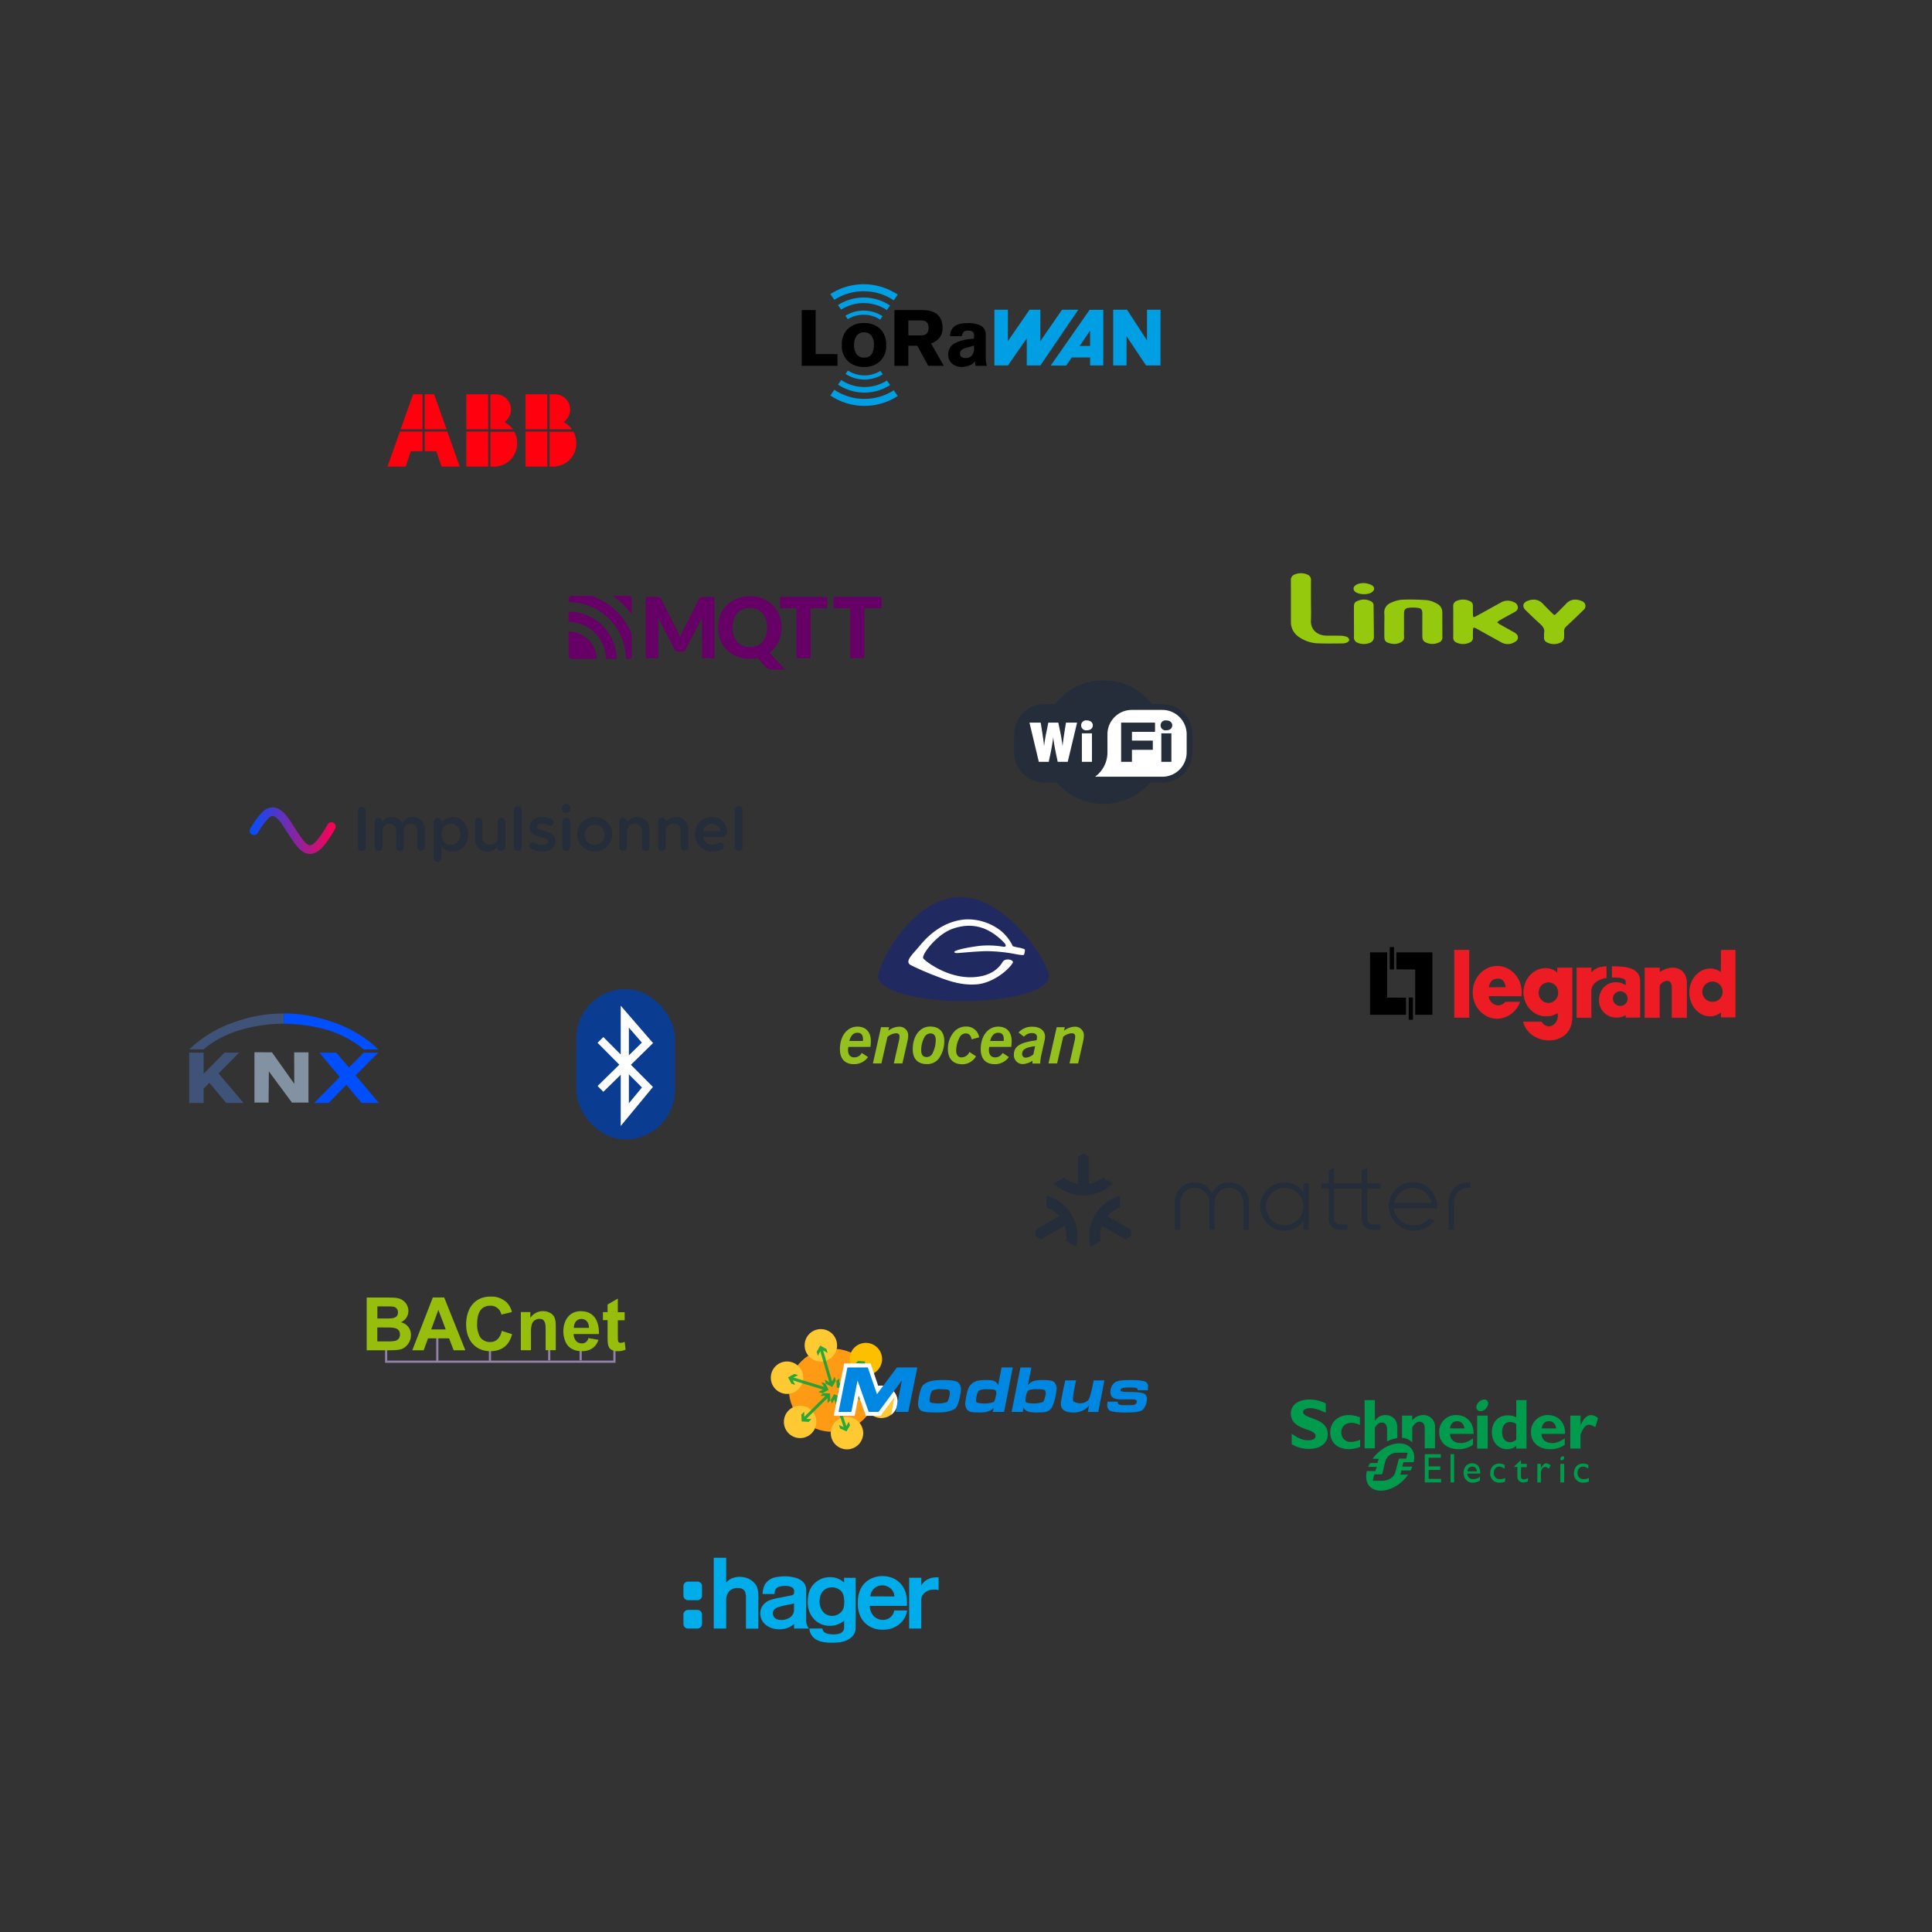 <svg xmlns="http://www.w3.org/2000/svg" width="882.0" height="882.0" viewBox="0.0 0.0 882.0 882.0">
  <rect x="0.0" y="0.0" width="882.0" height="882.0" fill="#333333" stroke="none"/>
  <defs>
    <clipPath id="clip-path">
      <path id="Tracé_14" data-name="Tracé 14" d="M77.282,12.016h-.054V9.46H72.9V26.89h4.623V18.977a12.039,12.039,0,0,1,.517-4.351,3.6,3.6,0,0,1,3.345-2.066c2.828,0,2.828,2.529,2.828,5.384v8.919h4.623V16.013c-.027-1.713.027-4.3-1.822-5.71a6.63,6.63,0,0,0-4-1.278,6.932,6.932,0,0,0-5.737,2.991m23.3.571c.707,0,3.345.272,3.426,4.079H97.105c-.027-2.284,1.278-4.079,3.481-4.079M92.292,18.3a11.859,11.859,0,0,0,1.032,4.838c1.85,3.972,5.9,4.189,7.4,4.189,5.792,0,7.233-4.106,7.614-5.194l-4.623-.789a2.9,2.9,0,0,1-2.937,2.42c-2.638,0-3.725-2.2-3.807-4.269h11.584c.109-5.139-1.713-10.442-8.294-10.442-5.466,0-7.967,4.514-7.967,9.245m20.2-12.29V9.487h-2.121v3.671H112.5v7.614c0,2.665.082,3.7.653,4.786.68,1.305,2.5,1.795,3.916,1.795a9.98,9.98,0,0,0,3.644-.707l-.408-3.562-.136.027a4.275,4.275,0,0,1-1.713.408c-1.278,0-1.278-.816-1.278-3.29V13.185H120.3V9.514h-3.127v-6.2ZM7.372,16.476h3.943c3.4,0,6.39,0,6.39,3.29a2.825,2.825,0,0,1-1.985,2.8,16.848,16.848,0,0,1-3.834.272H7.372Zm0-9.6H10.2c3.508,0,4.079,0,4.786.19a2.521,2.521,0,0,1,1.822,2.556c0,2.556-2.5,2.774-4.133,2.774H7.4V6.876ZM2.532,2.8V26.917h8.212c5.112,0,6.662-.109,8.076-.707a6.958,6.958,0,0,0,3.916-6.281,5.814,5.814,0,0,0-4.568-5.819,5.655,5.655,0,0,0,3.4-5.221,5.893,5.893,0,0,0-2.583-4.813c-1.55-1.115-3.481-1.251-6.8-1.251H2.532ZM35.244,8.427l3.345,8.946H31.981ZM32.715,2.8,23.334,26.917h5.194l1.985-5.466h9.626l2.094,5.466h5.33L37.909,2.8Zm15.2,12.264c0,7.505,4.459,12.264,10.986,12.264,7.886,0,9.49-5.9,10.007-7.777l-4.7-1.5c-.6,2.638-2.094,5.085-5.33,5.085a5.375,5.375,0,0,1-4.65-2.366,11.5,11.5,0,0,1-1.278-6.064c0-1.55,0-8.158,5.982-8.158A4.945,4.945,0,0,1,64.012,10.6L68.826,9.46a9.375,9.375,0,0,0-2.284-4.323,10.3,10.3,0,0,0-7.369-2.774c-7.858.027-11.257,5.982-11.257,12.7" fill="none" />
    </clipPath>
    <linearGradient id="linear-gradient" x1="-12.256" y1="6.499" x2="-12.234" y2="6.499" gradientUnits="objectBoundingBox">
      <stop offset="0" stop-color="#0071b9" />
      <stop offset="0.28" stop-color="#008cc7" />
      <stop offset="0.532" stop-color="#00a0d1" />
      <stop offset="0.581" stop-color="#06a1c9" />
      <stop offset="0.655" stop-color="#17a5b3" />
      <stop offset="0.747" stop-color="#32aa90" />
      <stop offset="0.852" stop-color="#58b25e" />
      <stop offset="0.967" stop-color="#88bb20" />
      <stop offset="1" stop-color="#97be0d" />
    </linearGradient>
    <clipPath id="clip-path-2">
      <path id="path142" d="M5601.041-1150.2h93.7v-40.86h-93.7v40.86Z" transform="translate(-5601.04 1191.063)" fill="#3e5377" />
    </clipPath>
    <clipPath id="clip-path-3">
      <rect id="Rectangle_217" data-name="Rectangle 217" width="134.468" height="32.356" fill="none" />
    </clipPath>
    <clipPath id="clip-path-4">
      <rect id="Rectangle_218" data-name="Rectangle 218" width="116.498" height="38.777" fill="none" />
    </clipPath>
    <clipPath id="clip-path-5">
      <rect id="Rectangle_223" data-name="Rectangle 223" width="86.2" height="33" fill="none" />
    </clipPath>
    <linearGradient id="linear-gradient-2" y1="0.5" x2="1" y2="0.5" gradientUnits="objectBoundingBox">
      <stop offset="0" stop-color="#004fff" />
      <stop offset="1" stop-color="#ff0050" />
    </linearGradient>
  </defs>
  <g id="logos_compatible_brands_protocols" transform="translate(-78 -1811)">
    <rect id="Rectangle_7587" data-name="Rectangle 7587" width="882" height="882" transform="translate(78 1811)" fill="#fff" opacity="0" />
    <g id="Layer_1" data-name="Layer 1" transform="translate(341.081 2262.53)">
      <rect id="Rectangle_34" data-name="Rectangle 34" width="45.014" height="68.647" rx="22.507" fill="#0a3d91" />
      <path id="Tracé_12" data-name="Tracé 12" d="M21.359,63.34V39.953l-7.944,7.788-2.61-2.662,9.917-9.722-9.935-10,2.645-2.627,7.927,7.979V8.418L36.117,25.486,26.012,35.392,36.075,45.521Zm3.728-23.59V52.972l5.963-7.22Zm0-21.322V31.079l5.92-5.8Z" transform="translate(-1.068 -0.833)" fill="#fff" />
    </g>
    <g id="Layer_1-2" data-name="Layer 1" transform="translate(242.88 2400.529)">
      <path id="Tracé_13" data-name="Tracé 13" d="M100.205,31.485V25.367M85.848,31.485V24.8M58.792,32.111V24.932m-24.038-5.71V31.757M11.4,24.443v7.668H115.623V25.476" fill="none" stroke="#9281a8" stroke-width="1" />
      <g id="Groupe_12" data-name="Groupe 12" clip-path="url(#clip-path)">
        <rect id="Rectangle_35" data-name="Rectangle 35" width="118.149" height="24.908" transform="translate(2.532 2.39)" fill="url(#linear-gradient)" />
      </g>
    </g>
    <g id="Layer_1-3" data-name="Layer 1" transform="translate(451.381 2218.786)">
      <path id="Tracé_15" data-name="Tracé 15" d="M20.556,60.613a7.328,7.328,0,0,0,.038-.83c0-1.963-.868-2.906-2.6-2.906s-3.02,1.283-3.623,3.737Zm2.34,7.36A7.727,7.727,0,0,1,16.4,71.219c-4.038,0-6.341-2.453-6.341-6.794,0-6.265,3.435-10.341,8-10.341,3.812,0,6.114,2.378,6.114,6.567,0,.717-.075,1.585-.151,2.68H13.951a5.554,5.554,0,0,0-.189,1.283c0,2.34,1.019,3.51,2.944,3.51a3.844,3.844,0,0,0,3.321-2.038Z" transform="translate(0 6.811)" fill="#95c11f" />
      <path id="Tracé_16" data-name="Tracé 16" d="M27.089,54.345h3.7l-.377,1.623A8.351,8.351,0,0,1,35.2,54.119a3.983,3.983,0,0,1,4.3,4.227,14.31,14.31,0,0,1-.34,2.378l-2.3,10.153H32.939l2.3-10.191a9.467,9.467,0,0,0,.3-2.076c0-1.019-.528-1.51-1.661-1.51a6.719,6.719,0,0,0-3.85,1.661L27.277,70.876H23.39Z" transform="translate(1.733 6.814)" fill="#95c11f" />
      <path id="Tracé_17" data-name="Tracé 17" d="M44.886,58.768a12.357,12.357,0,0,0-1.547,5.963c0,2.227.755,3.246,2.491,3.246a2.945,2.945,0,0,0,2.755-1.849,13.968,13.968,0,0,0,1.4-5.926c0-2-.868-3.019-2.491-3.019a3.169,3.169,0,0,0-2.6,1.585m2.567-4.718c4.076,0,6.416,2.378,6.416,6.6a13.677,13.677,0,0,1-2.415,7.888A6.6,6.6,0,0,1,45.9,71.185c-4.076,0-6.416-2.378-6.416-6.681-.038-6.19,3.284-10.455,7.964-10.455" transform="translate(3.827 6.807)" fill="#95c11f" />
      <path id="Tracé_18" data-name="Tracé 18" d="M66.516,67.639a7.185,7.185,0,0,1-6.265,3.623c-4.227,0-6.567-2.529-6.567-6.982A11.717,11.717,0,0,1,56.7,56.24a7.129,7.129,0,0,1,5.171-2.189,5.8,5.8,0,0,1,6.077,4.907l-3.435.944c-.34-1.812-1.17-2.718-2.717-2.718A3.19,3.19,0,0,0,59,59.071a13.243,13.243,0,0,0-1.547,5.888c0,2,.943,3.17,2.378,3.17A3.928,3.928,0,0,0,63.5,65.638Z" transform="translate(5.673 6.805)" fill="#95c11f" />
      <path id="Tracé_19" data-name="Tracé 19" d="M77.435,60.613a7.332,7.332,0,0,0,.038-.83c0-1.963-.868-2.906-2.6-2.906s-3.019,1.283-3.623,3.737Zm2.34,7.36a7.727,7.727,0,0,1-6.492,3.246c-4.038,0-6.341-2.453-6.341-6.794,0-6.265,3.435-10.341,8-10.341,3.812,0,6.114,2.378,6.114,6.567,0,.717-.075,1.585-.151,2.68H70.868a5.554,5.554,0,0,0-.189,1.283c0,2.34,1.019,3.51,2.944,3.51a3.844,3.844,0,0,0,3.321-2.038Z" transform="translate(7.397 6.811)" fill="#95c11f" />
      <path id="Tracé_20" data-name="Tracé 20" d="M90.036,62.987c-4.038.528-5.926,1.434-5.926,3.472a1.593,1.593,0,0,0,1.774,1.774,5.9,5.9,0,0,0,3.359-1.51Zm-1.17,6.643a8.89,8.89,0,0,1-4.491,1.547,4.052,4.052,0,0,1-4.038-4.265c0-4.076,3.246-5.662,10.342-6.6a7.574,7.574,0,0,0,.226-1.4c0-1.208-.793-1.887-2.3-1.887a4.7,4.7,0,0,0-3.661,1.661l-2.49-1.925a8.185,8.185,0,0,1,6.265-2.642c3.623,0,5.85,1.774,5.85,4.567a10.124,10.124,0,0,1-.3,2.076L92.9,66.837a20.162,20.162,0,0,0-.528,3.85v.226H88.828V69.63Z" transform="translate(9.139 6.815)" fill="#95c11f" />
      <path id="Tracé_21" data-name="Tracé 21" d="M98.066,54.345h3.7l-.377,1.623a8.35,8.35,0,0,1,4.793-1.849,3.983,3.983,0,0,1,4.3,4.227,14.311,14.311,0,0,1-.34,2.378l-2.3,10.153h-3.925l2.3-10.191a9.467,9.467,0,0,0,.3-2.076c0-1.019-.528-1.51-1.661-1.51a6.719,6.719,0,0,0-3.85,1.661L98.255,70.876H94.33Z" transform="translate(10.959 6.814)" fill="#95c11f" />
      <path id="Tracé_23" data-name="Tracé 23" d="M103.471,38.06c0,6.19-17.475,11.21-38.988,11.21s-38.988-5.02-38.988-11.21S41.422,1.714,62.973,1.714c21.513,0,40.5,30.157,40.5,36.346" transform="translate(2.007 0)" fill="#202a60" />
      <path id="Tracé_24" data-name="Tracé 24" d="M90.936,24.695c0-.415-1.472-.755-2.189-.943A24.233,24.233,0,0,1,85.388,23a20.222,20.222,0,0,0-5.737-7.247,24.473,24.473,0,0,0-15.89-4.982c-7.926.6-14.984,4.906-20.645,11.776-3.435,4.189-7.284,7.322-4.378,9.058a129.1,129.1,0,0,0,11.851,5.133c3.737,1.4,10.757,4.378,18.532,3.661,6.416-.6,13.323-5.435,16.192-9.662.944-1.547-3.321-2.566-4.529-.6-1.7,2.868-5.435,6.68-13.776,7.02C55.8,37.6,46.1,30.357,44.55,28.62c-1.17-1.321,6.039-11.172,13.7-13.7,7.926-2.642,15.588-1.359,23.174,6.454.642.679,1.4,1.963-.226,1.887a41.639,41.639,0,0,0-10.606-.453c-6.831.793-14.531,2.566-11.059,3.321.528.113,8.492-.793,13.965-.868a74.2,74.2,0,0,1,12.229,1.17c.83.151,4.567.944,4.756.453a6.347,6.347,0,0,0,.453-2.189" transform="translate(3.596 1.175)" fill="#fff" />
    </g>
    <g id="Layer_1-4" data-name="Layer 1" transform="translate(534.433 2321.271)">
      <path id="Tracé_25" data-name="Tracé 25" d="M29.282,27.285a14.011,14.011,0,0,0,6.335,2.907V17.8l2.524-1.456L40.663,17.8V30.192A14.03,14.03,0,0,0,47,27.285l4.582,2.65a19.126,19.126,0,0,1-26.9,0Zm5.569,31.647a19.126,19.126,0,0,0-13.462-23.3v5.3a14.024,14.024,0,0,1,5.687,4.032l-10.733,6.2V54.08l2.524,1.448,10.731-6.2a14.011,14.011,0,0,1,.649,6.94Zm20.03-23.3a19.128,19.128,0,0,0-13.451,23.3l4.592-2.653a14.03,14.03,0,0,1,.649-6.94l10.723,6.188,2.523-1.456V51.165l-10.733-6.2a14.037,14.037,0,0,1,5.687-4.032Zm83.707-5.7h2.488v21.23h-2.488V47.02a10.064,10.064,0,0,1-8.553,4.576,11.041,11.041,0,1,1,0-22.081,10.064,10.064,0,0,1,8.553,4.577Zm0,10.615a8.536,8.536,0,1,0,0,.02Zm29.176-17.863-2.486,1.427v5.821H152.631V22.687l-2.486,1.427v5.821h-3.337v2.4h3.337V46.312a4.8,4.8,0,0,0,4.754,4.852h3.769V48.678h-3.7a2.368,2.368,0,0,1-2.336-2.4V32.331h12.647V46.312a4.8,4.8,0,0,0,4.738,4.852H173.8V48.678H170.07a2.368,2.368,0,0,1-2.3-2.4V32.331H173.8v-2.4h-6.037ZM111.233,38.579V51.165h2.486V38.579a8.9,8.9,0,0,0-9.078-9.077,8.481,8.481,0,0,0-7.84,5.066A8.552,8.552,0,0,0,88.992,29.5a8.9,8.9,0,0,0-9.077,9.077V51.165H82.4V38.579a6.592,6.592,0,1,1,13.184,0V51.165h2.486V38.579a6.579,6.579,0,1,1,13.159,0ZM213.955,32h.939V29.511h-.939a8.9,8.9,0,0,0-9.077,9.078V51.175h2.488v-12.6A6.42,6.42,0,0,1,213.955,32ZM199.64,40.55c0,.243-.032.517-.032.759H179.93a8.86,8.86,0,0,0,9.186,7.793,8.746,8.746,0,0,0,7.067-3.305l2.183,1.243a11.6,11.6,0,0,1-20.805-6.5,11.041,11.041,0,1,1,22.081,0Zm-19.582-1.636H197.14a8.731,8.731,0,0,0-17.082,0Z" fill="#252d3a" />
    </g>
    <g id="Layer_1-5" data-name="Layer 1" transform="translate(429.268 2417.52)">
      <path id="Tracé_26" data-name="Tracé 26" d="M47.291,26.659c0-10.475-8.9-18.969-19.888-18.969S7.516,16.184,7.516,26.659s8.9,18.97,19.888,18.97C38.395,45.6,47.291,37.134,47.291,26.66" transform="translate(1.397 1.508)" fill="#ff9a15" />
      <path id="Tracé_27" data-name="Tracé 27" d="M28.266,7.648a7.4,7.4,0,1,1-7.4-7.4,7.4,7.4,0,0,1,7.4,7.4" transform="translate(2.6 0)" fill="#ffc933" />
      <path id="Tracé_28" data-name="Tracé 28" d="M45.354,12.874a7.4,7.4,0,1,1-7.4-7.4,7.4,7.4,0,0,1,7.4,7.4" transform="translate(6.06 1.058)" fill="#fcc000" />
      <path id="Tracé_29" data-name="Tracé 29" d="M51.225,29.1a7.4,7.4,0,1,1-7.4-7.4,7.4,7.4,0,0,1,7.4,7.4" transform="translate(7.249 4.345)" fill="#ffc933" />
      <path id="Tracé_30" data-name="Tracé 30" d="M38.194,40.988a7.4,7.4,0,1,1-7.4-7.4,7.4,7.4,0,0,1,7.4,7.4" transform="translate(4.61 6.751)" fill="#ffc933" />
      <path id="Tracé_31" data-name="Tracé 31" d="M20.391,36.716a7.4,7.4,0,1,1-7.4-7.4,7.4,7.4,0,0,1,7.4,7.4" transform="translate(1.005 5.886)" fill="#ffc933" />
      <path id="Tracé_32" data-name="Tracé 32" d="M15.427,19.939a7.4,7.4,0,1,1-7.4-7.4,7.4,7.4,0,0,1,7.4,7.4" transform="translate(0 2.489)" fill="#ffc933" />
      <g id="Groupe_13" data-name="Groupe 13" transform="translate(8.482 7.762)" opacity="0.85">
        <path id="Tracé_33" data-name="Tracé 33" d="M26.765,22.567l-.546-1.894-1.148,2.181-4.1-14.177,2.066,1.206-.517-1.809L19.648,6.5,18.04,9.366l.546,1.809,1.091-2.124,4.132,14.176-2.124-1.234.546,1.894,2.9,1.55Z" transform="translate(-4.954 -6.496)" fill="#03a239" />
        <path id="Tracé_34" data-name="Tracé 34" d="M28.8,24.866l1.263-1.177-2.3-.172L37.4,14.592v2.238l1.206-1.118-.058-3.129-3.1-.286-1.206,1.147,2.239.144-9.643,8.954.029-2.324-1.291,1.2.087,3.128Z" transform="translate(-3.427 -5.322)" fill="#03a239" />
        <path id="Tracé_35" data-name="Tracé 35" d="M15.547,37.677l1.291-1.291-2.353-.058,9.67-9.527.029,2.3,1.234-1.2-.085-3.185-3.185-.143-1.206,1.2,2.268.058-9.672,9.556-.029-2.353-1.291,1.263.144,3.185Z" transform="translate(-6.134 -2.837)" fill="#03a239" />
        <path id="Tracé_36" data-name="Tracé 36" d="M24.2,21.593l-1.836-.574,1.176,2.124L9.683,18.9,11.778,17.8l-1.751-.545L7.158,18.809l1.521,2.9,1.751.545L9.31,20.187l13.832,4.247L20.99,25.525l1.836.574,2.87-1.578Z" transform="translate(-7.158 -4.316)" fill="#03a239" />
        <path id="Tracé_37" data-name="Tracé 37" d="M32.168,39.179l-.574-1.693L30.5,39.552,26.285,26.867l2.066.948-.545-1.608-2.9-1.263-1.521,2.727.546,1.607L24.994,27.3l4.247,12.685-2.124-1,.574,1.693,2.9,1.263Z" transform="translate(-3.872 -2.76)" fill="#03a239" />
        <path id="Tracé_38" data-name="Tracé 38" d="M41.881,26.365l-1.722-.517,1.062,2.1L28.364,24.213l1.952-1.148-1.607-.458-2.7,1.635,1.406,2.813,1.607.487L27.991,25.5l12.857,3.7-2.009,1.176,1.722.517,2.67-1.693Z" transform="translate(-3.34 -3.234)" fill="#03a239" />
      </g>
      <path id="Tracé_39" data-name="Tracé 39" d="M74.877,20.723c-.8-.8-3.616-1.148-6.888-1.148-5.108,0-7.634.832-9.155,2.353s-2.267,7.261-2.267,7.892a4.3,4.3,0,0,0,.89,3.358c1.119,1.119,3.817,1.205,7.978,1.205s6.457-.717,8.007-1.78c1.55-1.033,2.468-6.515,2.64-8.208a4.342,4.342,0,0,0-1.205-3.673m-4.075,6.4c-.43,1.521-.6,2.152-1.119,2.525a12.714,12.714,0,0,1-3.731.631c-.574,0-3.386-.057-3.96-.631s.287-4.85,1.119-5.309a9.087,9.087,0,0,1,3.788-.574c1.894.029,3.329.086,3.731.488.4.459.6,1.349.172,2.87" transform="translate(11.319 3.914)" fill="#0087e2" />
      <path id="Tracé_40" data-name="Tracé 40" d="M91.021,14.8l-1.578,8.064c-.746-1.78-2.152-2.325-5.166-2.325-5.108,0-6,.832-7.519,2.353s-2.267,7.261-2.267,7.892a4.3,4.3,0,0,0,.89,3.358c1.119,1.119,2.009,1.205,6.055,1.205,3.9,0,5.309-1.32,6-2.21l-.373,1.951h5.108L96.13,14.8ZM87.29,30.643a12.747,12.747,0,0,1-3.759.631c-.6,0-3.386-.057-3.96-.631s.287-4.85,1.119-5.309a9.085,9.085,0,0,1,3.788-.574c1.894.029,3.329.086,3.759.488a1.944,1.944,0,0,1,.4,1.464L88.295,28.4c-.344,1.32-.517,1.894-1,2.238" transform="translate(14.948 2.948)" fill="#0087e2" />
      <path id="Tracé_41" data-name="Tracé 41" d="M111.36,21.4c-.631-.545-2.238-.861-5.28-.861-3.817,0-5.4.775-6.6,2.411l1.578-8.122H96.065L92.047,35.086h5.079l.4-2.066c.6,1.406,1.521,2.325,5.74,2.325,4.161,0,5.28-.2,6.6-1.55,1.406-1.406,2.5-6.715,2.64-8.437a4.339,4.339,0,0,0-1.148-3.96m-3.989,6.687c-.43,1.521-.6,2.152-1.119,2.525a12.714,12.714,0,0,1-3.731.631c-.574,0-3.386-.057-3.96-.631s.287-4.85,1.119-5.309a9.087,9.087,0,0,1,3.788-.574c1.894.029,3.329.086,3.731.488.43.459.6,1.349.172,2.87" transform="translate(18.514 2.953)" fill="#0087e2" />
      <path id="Tracé_42" data-name="Tracé 42" d="M125.914,19.718h-.2s-1.349,7.892-2.583,9.126a5.307,5.307,0,0,1-3.673,1.32,5.515,5.515,0,0,1-2.985-.89c-.775-.8.918-8.236,1.234-9.556h-4.965s-2.009,9.1-2.009,10.5c0,1.119.115,3.186,3.214,3.9a11.389,11.389,0,0,0,2.64.258,9.526,9.526,0,0,0,2.3-.258,8.641,8.641,0,0,0,4.764-2.985l-.574,2.985h4.735l2.812-14.378h-4.706Z" transform="translate(22.298 3.943)" fill="#0087e2" />
      <path id="Tracé_43" data-name="Tracé 43" d="M142.27,24.219h4.62s.086-1.119.086-1.578a2.411,2.411,0,0,0-.89-2.095c-.976-.976-6.256-.947-7.146-.947s-5.682-.086-7.031,1.033a5.185,5.185,0,0,0-2.095,4.477c0,2.382,1.578,3.3,4.706,3.3h5.6c.775,0,1.751.23,1.751.947s-.545,1.693-2.5,1.693h-3.7c-.89,0-2.5-.143-2.5-1.148v-.459h-4.62a6.45,6.45,0,0,0-.23,1.492,3.137,3.137,0,0,0,.89,2.353c.775.775,4.018,1.119,7.347,1.119s6.916-.143,8.122-1.377a7.631,7.631,0,0,0,1.78-4.735,2.774,2.774,0,0,0-.8-2.181c-.373-.373-1.521-1.062-6.6-1.062-4.534,0-4.678-.43-4.678-.861,0-.344.057-1.205,3.645-1.205,3.587-.029,4.247.143,4.247,1.234" transform="translate(25.859 3.919)" fill="#0087e2" />
      <path id="Tracé_44" data-name="Tracé 44" d="M50.736,36.684a7.41,7.41,0,0,0-4.5-13.292,7.521,7.521,0,0,0-1.418.132l-3.046-9L41.353,13.3H29.29L29,14.75,24.924,35.04,24.491,37.2h9.569l.286-1.456,1.544-7.86L38.768,36l.426,1.2h6.687l.541-.729,5.893-7.944-1.278,6.522Z" transform="translate(4.834 2.644)" fill="#fff" />
      <path id="Tracé_45" data-name="Tracé 45" d="M26.322,35.091,30.4,14.8h9.3L43.884,27l9.1-12.2h9.327L58.176,35.091h-5.74l2.813-14.348L44.6,35.091H40.1L35.017,20.771,32.2,35.091Z" transform="translate(5.205 2.948)" fill="#0087e2" />
    </g>
    <g id="Layer_1-6" data-name="Layer 1" transform="translate(337.553 2083.008)">
      <path id="Tracé_46" data-name="Tracé 46" d="M141.837.608V5.75h7.571v22.8h6.478V5.75h7.855V.608Z" transform="translate(-20.85 -0.091)" fill="#606" />
      <path id="Tracé_47" data-name="Tracé 47" d="M66.458.724a1.4,1.4,0,0,0-.455.3,2.337,2.337,0,0,0-.4.568l-7.159,14.12c-.256.5-.512,1.023-.753,1.548s-.487,1.088-.7,1.648q-.32-.831-.682-1.619c-.227-.526-.483-1.023-.724-1.506L48.4,1.59a2.451,2.451,0,0,0-.4-.568,1.328,1.328,0,0,0-.455-.3,1.448,1.448,0,0,0-.568-.1H41.3V28.552h5.711V12.486c0-.369-.014-.781-.043-1.222s-.057-.881-.114-1.335L54.312,24.3a2.408,2.408,0,0,0,.923,1.023,2.631,2.631,0,0,0,1.335.341h.881a2.594,2.594,0,0,0,1.335-.341,2.493,2.493,0,0,0,.923-1.023l7.4-14.362c-.071.909-.114,1.747-.114,2.529v16.08h5.71V.624H67.027a1.448,1.448,0,0,0-.569.1Z" transform="translate(-6.071 -0.093)" fill="#606" />
      <path id="Tracé_48" data-name="Tracé 48" d="M105.857,23.791a12.846,12.846,0,0,0,1.733-2.7,14.62,14.62,0,0,0,1.08-3.111,16.2,16.2,0,0,0,.369-3.466A14.948,14.948,0,0,0,108,8.89a13.426,13.426,0,0,0-2.94-4.532,13.677,13.677,0,0,0-4.574-3.026A15.405,15.405,0,0,0,94.549.225,15.694,15.694,0,0,0,88.6,1.318,13.636,13.636,0,0,0,84.009,4.33a13.39,13.39,0,0,0-2.955,4.531A15.084,15.084,0,0,0,80,14.5a15.03,15.03,0,0,0,1.051,5.64A13.393,13.393,0,0,0,88.6,27.7a15.746,15.746,0,0,0,5.952,1.094c.611,0,1.208-.043,1.79-.1s1.151-.156,1.719-.27l3.466,3.892a3.444,3.444,0,0,0,1.662,1.122,7.349,7.349,0,0,0,2.088.284H110.6l-7.074-7.728a12.67,12.67,0,0,0,2.33-2.2Zm-3.992-5.526a8.14,8.14,0,0,1-1.548,2.813,6.517,6.517,0,0,1-2.458,1.762,8.508,8.508,0,0,1-3.324.611,8.819,8.819,0,0,1-3.352-.611,6.613,6.613,0,0,1-2.472-1.762,7.7,7.7,0,0,1-1.548-2.813,12.254,12.254,0,0,1-.54-3.75,12.159,12.159,0,0,1,.54-3.736,8.139,8.139,0,0,1,1.549-2.813,6.612,6.612,0,0,1,2.472-1.761,8.6,8.6,0,0,1,3.352-.611,8.409,8.409,0,0,1,3.324.611,6.675,6.675,0,0,1,2.457,1.761,7.7,7.7,0,0,1,1.548,2.813,12.225,12.225,0,0,1,.54,3.736,11.837,11.837,0,0,1-.54,3.75Z" transform="translate(-11.76 -0.034)" fill="#606" />
      <path id="Tracé_49" data-name="Tracé 49" d="M113.093,5.75h7.571v22.8h6.478V5.75h7.571V.608h-21.62Z" transform="translate(-16.624 -0.091)" fill="#606" />
      <path id="Tracé_50" data-name="Tracé 50" d="M.085,19.143H0V30.166a1.455,1.455,0,0,0,1.449,1.449H12.8A12.7,12.7,0,0,0,.085,19.143Z" transform="translate(0 -2.815)" fill="#606" />
      <path id="Tracé_51" data-name="Tracé 51" d="M.085,8.485H0v4.688A17.123,17.123,0,0,1,17.075,30.049h4.858A21.806,21.806,0,0,0,.085,8.485Z" transform="translate(0 -1.248)" fill="#606" />
      <path id="Tracé_52" data-name="Tracé 52" d="M30.856-.008H23.531a36.094,36.094,0,0,1,4.958,4.02,40.684,40.684,0,0,1,3.793,4.517v-7.1A1.43,1.43,0,0,0,30.856-.008Z" transform="translate(-3.459)" fill="#606" />
      <path id="Tracé_53" data-name="Tracé 53" d="M10.64-.008H1.449A1.455,1.455,0,0,0,0,1.44V2.847A26.231,26.231,0,0,1,26.209,28.814h1.165a1.455,1.455,0,0,0,1.449-1.449h0V17.408A31.044,31.044,0,0,0,10.64-.008Z" fill="#606" />
    </g>
    <g id="Layer_1-7" data-name="Layer 1" transform="translate(541 2121.614)">
      <g id="layer1" transform="translate(0 0)">
        <g id="g3250">
          <path id="path112" d="M40.8,0A28.147,28.147,0,0,0,18.589,10.833H13.756A13.769,13.769,0,0,0,0,24.585v8.292A13.772,13.772,0,0,0,13.756,46.632h5.72a28.185,28.185,0,0,0,42.646,0h5.507a13.774,13.774,0,0,0,13.76-13.756V24.585a13.77,13.77,0,0,0-13.76-13.752H63.007A28.147,28.147,0,0,0,40.8,0Z" transform="translate(0 0)" fill="#252d3a" fill-rule="evenodd" />
          <path id="path118" d="M51.013,35.958V27.669A11.121,11.121,0,0,1,62.121,16.561H76.07A11.124,11.124,0,0,1,87.18,27.669v8.289A11.124,11.124,0,0,1,76.07,47.066H45.357A13.74,13.74,0,0,0,51.013,35.958Z" transform="translate(-8.442 -3.082)" fill="#fff" />
          <path id="path120" d="M26.036,41.585H21.458l-.82-3.888c-.585-2.759-1.123-6.112-1.225-7.414-.106,1.3-.641,4.654-1.225,7.414l-.823,3.888H12.839L8.57,23.681h5.113l.485,2.994c.411,2.533.9,5.654,1.075,7.775A74.827,74.827,0,0,1,16.574,26.7l.611-3.015H21.74l.614,3.015a76.406,76.406,0,0,1,1.331,7.755c.176-2.122.664-5.242,1.073-7.775l.485-2.994h5.066Z" transform="translate(-1.595 -4.408)" fill="#fff" />
          <path id="path122" d="M40.19,26.959a2.279,2.279,0,1,1,0-4.5c1.584,0,2.683.92,2.683,2.227C42.874,26.086,41.774,26.959,40.19,26.959Zm-2.3,14.4V28.352h4.6V41.358Z" transform="translate(-6.99 -4.18)" fill="#fff" />
          <path id="path124" d="M64.923,27.9v4H74.45v4.2H64.923v5.483H59.986v-17.9H75.463V27.9Z" transform="translate(-11.165 -4.408)" fill="#252d3a" />
          <path id="path126" d="M84.751,26.959a2.279,2.279,0,1,1,0-4.5c1.584,0,2.683.92,2.683,2.227C87.434,26.086,86.335,26.959,84.751,26.959Zm-2.3,14.4V28.352h4.6V41.358Z" transform="translate(-15.283 -4.18)" fill="#252d3a" />
        </g>
      </g>
    </g>
    <g id="layer1-2" data-name="layer1" transform="translate(-88.294 2402.021)">
      <g id="g116" transform="translate(295.821 -128.353)">
        <path id="path118-2" data-name="path118" d="M0-52.435a74.868,74.868,0,0,1,20.486,3.016,48.567,48.567,0,0,1,16.073,8.731l6.577,0s-6.913-7.62-20.208-12.3S0-57.081,0-57.081v4.646" transform="translate(0 57.103)" fill="#004fff" />
      </g>
      <g id="g120" transform="translate(252.683 -128.346)">
        <path id="path122-2" data-name="path122" d="M-233.891-43.741a55.029,55.029,0,0,0-20.822,12.518l6.581,0s5.45-5.319,15.983-8.657a70.563,70.563,0,0,1,20.555-3.09v-4.646a64.666,64.666,0,0,0-22.3,3.877" transform="translate(254.712 47.635)" fill="#3e5377" />
      </g>
      <g id="g128" transform="translate(282.458 -110.638)">
        <path id="path130" d="M-89.5-.022l10.209,14.4L-79.348.023-72.81.007l0,22.938-7.552,0L-90.9,8.7l-.113,14.243h-6.456V-.024" transform="translate(97.471 0.024)" fill="#8292a2" />
      </g>
      <g id="g132" transform="translate(309.711 -110.462)">
        <path id="path134" d="M-331.853-258.152l-7.9-.04-6.94-8.276-8.1,8.315h-6.6l11.675-11.914-9.287-11.067,7.7.006,5.81,6.772,6.734-6.772h6.6l-10.31,10.372" transform="translate(361.395 281.134)" fill="#004fff" />
      </g>
      <g id="g136" transform="translate(252.664 -128.34)">
        <g id="g138" transform="translate(0 0)" clip-path="url(#clip-path-2)">
          <g id="g144" transform="translate(0 17.863)">
            <path id="path146" d="M-161.552-119.769l-.936-1.178,9.349-9.484h-6.68l-9.52,9.679v-9.655h-6.579l-.016,22.971,6.595,0v-6.561l2.607-2.643,7.711,9.178,7.89,0" transform="translate(175.933 130.431)" fill="#3e5377" />
          </g>
        </g>
      </g>
    </g>
    <g id="Logo_Legrand" transform="translate(703.457 2243.352)">
      <path id="Tracé_241" data-name="Tracé 241" d="M0,2.571H7.821V23.236l8.592.033v7.8H0Z" transform="translate(0 -0.151)" fill-rule="evenodd" />
      <path id="Tracé_242" data-name="Tracé 242" d="M29.215,31.065H21.36V10.4l-8.592-.068V2.571H29.215Z" transform="translate(-0.751 -0.151)" fill-rule="evenodd" />
      <path id="Tracé_243" data-name="Tracé 243" d="M9.558,0H11.5V10.215H9.558Z" transform="translate(-0.562)" fill-rule="evenodd" />
      <path id="Tracé_244" data-name="Tracé 244" d="M18.759,24.456h1.913V34.637H18.759Z" transform="translate(-1.103 -1.438)" fill-rule="evenodd" />
      <path id="Tracé_245" data-name="Tracé 245" d="M40.941,1.464h6.646v30.78H40.941Z" transform="translate(-2.407 -0.086)" fill="#ed1c24" stroke="#ed1c24" stroke-miterlimit="2.613" stroke-width="0.216" fill-rule="evenodd" />
      <path id="Tracé_246" data-name="Tracé 246" d="M100.249,10.032h6.579v2.251c2.216-2.117,3.558-2.62,6.948-2.823V14.6c-2.181.168-6.948,1.881-6.948,5.881V32.747h-6.579V10.032Z" transform="translate(-5.894 -0.556)" fill="#ed1c24" stroke="#ed1c24" stroke-miterlimit="2.613" stroke-width="0.216" fill-rule="evenodd" />
      <path id="Tracé_247" data-name="Tracé 247" d="M139.955,12.185l-.034-2.117h-6.612V32.783h6.612V18.7c-.1-2.05,5.741-5.342,5.807.471V32.783h6.647V17.124c0-6.687-6.043-9.173-12.42-4.939Z" transform="translate(-7.838 -0.592)" fill="#ed1c24" stroke="#ed1c24" stroke-miterlimit="2.613" stroke-width="0.216" fill-rule="evenodd" />
      <path id="Tracé_248" data-name="Tracé 248" d="M120.789,9.453c-1.31-.1-2.618-.1-3.826-.135v5.175a19.526,19.526,0,0,1,3.826.135c1.477.235,2.416.739,2.451,1.68v1.647a9.349,9.349,0,0,0-2.451-1.109,7.906,7.906,0,0,0-2.014-.235c-4.5,0-7.72,3.6-7.72,8.1a7.815,7.815,0,0,0,7.82,8.03,8.743,8.743,0,0,0,1.913-.168,7.4,7.4,0,0,0,2.416-.94l.034,1.109h6.612V16.307c0-5.343-4.564-6.553-9.062-6.855Zm0,17.977a3.35,3.35,0,1,1,3.323-3.326,3.338,3.338,0,0,1-3.323,3.326Z" transform="translate(-6.53 -0.548)" fill="#ed1c24" fill-rule="evenodd" />
      <path id="Tracé_249" data-name="Tracé 249" d="M169.283,1.392l-.033,10.114a8.236,8.236,0,0,0-3.659-1.545,6.64,6.64,0,0,0-1.175-.068c-5.27,0-9.566,4.906-9.566,10.922s4.3,10.921,9.566,10.921a6.68,6.68,0,0,0,1.175-.1,9.244,9.244,0,0,0,3.726-1.713l-.034,2.252h6.647V1.392Zm-3.692,23.69a4.624,4.624,0,1,1,4.464-4.637,4.54,4.54,0,0,1-4.464,4.637Z" transform="translate(-9.105 -0.082)" fill="#ed1c24" fill-rule="evenodd" />
      <path id="Tracé_250" data-name="Tracé 250" d="M72.041,22.985a10.477,10.477,0,0,0,.135-1.747c0-6.619-5-12.03-11.144-12.063h-.067c-6.142,0-11.178,5.41-11.178,12.063,0,6.619,5.035,12.03,11.178,12.03h.067A11.338,11.338,0,0,0,71.37,25.54H64.623a3.869,3.869,0,0,1-3.356,1.579h-.235A4.536,4.536,0,0,1,57.1,22.952h3.927l11.009.033ZM57.17,18.92c.437-2.654,1.712-3.831,3.861-3.965h.135c2.216-.135,3.356,1.512,3.725,3.931h-3.86l-3.861.034Z" transform="translate(-2.927 -0.539)" fill="#ed1c24" fill-rule="evenodd" />
      <path id="Tracé_251" data-name="Tracé 251" d="M89.966,10.068l-.034,2.42A7.945,7.945,0,0,0,85.8,10.4a6.68,6.68,0,0,0-1.175-.1c-5.572,0-10.1,4.906-10.1,10.921,0,5.98,4.531,10.887,10.1,10.887.4,0,.806,0,1.175-.034a7.9,7.9,0,0,0,4.162-1.545c1.074,3.091-1.376,6.552-4.162,6.35a4.265,4.265,0,0,1-3.222-2.15H74.358C75.8,40.075,80.869,43,85.8,43.1c5.471.135,10.775-3.193,10.775-10.416V10.068ZM85.8,26.23a4.716,4.716,0,0,1-4.532-4.839,4.539,4.539,0,1,1,9.063,0A4.694,4.694,0,0,1,85.8,26.23Z" transform="translate(-4.372 -0.592)" fill="#ed1c24" fill-rule="evenodd" />
      <path id="Tracé_252" data-name="Tracé 252" d="M89.932,12.488l.034-2.42h6.612V32.682m0,0c0,13.743-19.167,13.34-22.221,2.05m0,0h8.224m0,0c3.49,5.107,8.861.1,7.385-4.2a8.427,8.427,0,0,1-5.337,1.579c-5.572,0-10.1-4.906-10.1-10.887,0-6.014,4.531-10.921,10.1-10.921a7.679,7.679,0,0,1,5.3,2.185m-4.129,4.1a4.664,4.664,0,0,1,4.531,4.8,4.541,4.541,0,1,1-9.063,0,4.686,4.686,0,0,1,4.532-4.8" transform="translate(-4.372 -0.592)" fill="none" stroke="#ed1c24" stroke-miterlimit="2.613" stroke-width="0.216" />
    </g>
    <g id="LOGOS" transform="translate(666.612 2438.616)">
      <g id="Group" transform="translate(0.7 11.286)">
        <g id="Groupe_159" data-name="Groupe 159">
          <path id="Fill-11_00000042008265674562619080000007688033526259137185_" d="M16.519,17.248c-3.164-1.392-5.062-2.025-6.961-2.025-2.025,0-3.29.759-3.29,1.772,0,3.29,11.263,2.4,11.263,10.124,0,4.3-3.544,6.707-8.479,6.707A14.623,14.623,0,0,1,1.08,31.675V26.866C4.244,29.144,6.142,29.9,8.673,29.9c2.151,0,3.29-.759,3.29-2.025C11.963,24.209.7,25.6.7,17.628c0-3.8,3.29-6.328,8.479-6.328a16.911,16.911,0,0,1,7.467,1.772v4.176" transform="translate(-0.7 -11.282)" fill="#009b4d" fill-rule="evenodd" />
          <path id="Fill-12_00000040566754177796850780000006749118204132551098_" d="M28.568,31.454a15.624,15.624,0,0,1-5.062,1.012c-5.315,0-8.606-3.037-8.606-7.72,0-4.556,3.544-7.846,8.479-7.846a15.006,15.006,0,0,1,5.062,1.012v3.544a8.975,8.975,0,0,0-3.8-1.012c-2.784,0-4.683,1.645-4.683,4.3a4.185,4.185,0,0,0,4.429,4.429,11.354,11.354,0,0,0,4.176-1.012v3.29" transform="translate(3.071 -9.795)" fill="#009b4d" fill-rule="evenodd" />
          <path id="Fill-13_00000091697219094541380260000017855560496038110088_" d="M59.136,22.975c.253-2.025,1.392-3.29,3.29-3.29,1.772,0,3.037,1.266,3.29,3.29ZM62.046,16.9A7.578,7.578,0,0,0,54.2,24.746c0,4.556,3.417,7.72,8.732,7.72a10.891,10.891,0,0,0,6.707-2.025V27.531c-2.151,1.519-3.67,2.151-5.568,2.151-2.911,0-4.809-1.519-4.936-4.176H69.893c.127-5.442-3.417-8.606-7.846-8.606Z" transform="translate(13.507 -9.795)" fill="#009b4d" fill-rule="evenodd" />
          <path id="Fill-14_00000038398219147830401450000003376643099802843825_" d="M67.9,32.16h4.809V17.1H67.9Z" transform="translate(17.146 -9.742)" fill="#009b4d" fill-rule="evenodd" />
          <path id="Fill-15_00000062876414277626493460000007829238818900058275_" d="M84.337,29.471a3.988,3.988,0,0,1-2.784,1.266c-2.151,0-3.67-1.772-3.67-4.556,0-3.037,1.392-4.683,3.8-4.683a5.125,5.125,0,0,1,2.658.886Zm0-17.971v7.846a8.479,8.479,0,0,0-3.923-.886c-4.3,0-7.214,3.164-7.214,7.72,0,4.429,2.911,7.72,6.961,7.72a5.9,5.9,0,0,0,4.176-1.519v1.266H89.02V11.5Z" transform="translate(18.553 -11.229)" fill="#009b4d" fill-rule="evenodd" />
          <path id="Fill-16_00000150812352359293819020000003196107967043226243_" d="M92.236,22.975c.253-2.025,1.392-3.29,3.29-3.29,1.772,0,3.037,1.266,3.29,3.29ZM95.146,16.9A7.578,7.578,0,0,0,87.3,24.746c0,4.556,3.417,7.72,8.732,7.72a10.7,10.7,0,0,0,6.707-2.025V27.531c-2.278,1.519-3.8,2.151-5.7,2.151-2.911,0-4.809-1.519-4.936-4.176h10.757c.253-5.442-3.417-8.606-7.72-8.606Z" transform="translate(22.297 -9.795)" fill="#009b4d" fill-rule="evenodd" />
          <path id="Fill-17_00000062898850057269949970000005155776940266818237_" d="M106.183,21.456h0c1.519-3.164,3.037-4.556,4.809-4.556a5.458,5.458,0,0,1,3.164,1.392l-1.266,4.176a5.8,5.8,0,0,0-2.784-1.139c-1.772,0-2.784,1.645-3.923,4.429v6.454H101.5V17.153h4.683v4.3" transform="translate(26.068 -9.795)" fill="#009b4d" fill-rule="evenodd" />
          <path id="Fill-18_00000137106832634940783100000004185331450204425611_" d="M72.919,12.443c.38,1.139-.38,2.784-1.772,3.67s-2.911.633-3.417-.633c-.506-1.139.38-2.784,1.772-3.67,1.519-.886,3.037-.633,3.417.633" transform="translate(17.062 -11.286)" fill="#009b4d" fill-rule="evenodd" />
          <path id="Fill-19_00000017518448043867120960000002826710320735620229_" d="M42.234,24.029c0-4.05-2.784-5.7-5.442-5.7a5.42,5.42,0,0,0-4.683,2.531h-.127V11.5H27.3V33.521h4.683V24.029c1.139-1.645,2.025-2.278,3.164-2.278,1.519,0,2.4,1.012,2.4,3.29v5.315a16.856,16.856,0,0,1,4.683-1.519V24.029" transform="translate(6.364 -11.229)" fill="#009b4d" fill-rule="evenodd" />
          <path id="Fill-20_00000101066361960326292020000013879672075689641895_" d="M50.418,16.9a6.4,6.4,0,0,0-4.936,2.4V17.153H40.8V27.278a7.056,7.056,0,0,1,4.683,2.151V22.468c1.266-1.9,2.151-2.531,3.29-2.531,1.392,0,2.4.886,2.4,3.037v9.112H55.86V22.6a5.279,5.279,0,0,0-5.442-5.7" transform="translate(9.949 -9.795)" fill="#009b4d" fill-rule="evenodd" />
          <path id="Fill-21_00000046315020026049706660000002956283438998711700_" d="M56.34,32.645H50.772v3.923h5.315v1.645H50.772v4.05h5.7v1.645H49V31h7.34v1.645" transform="translate(12.126 -6.05)" fill="#009b4d" fill-rule="evenodd" />
          <path id="Fill-22_00000054246494649850803550000001548357689608420543_" d="M58.3,43.909h1.645V31H58.3Z" transform="translate(14.596 -6.05)" fill="#009b4d" fill-rule="evenodd" />
          <path id="Fill-23_00000009585338608378580050000005824845731137067447_" d="M67.05,35.819c1.139,0,1.9.759,2.025,2.151h-4.3a2.092,2.092,0,0,1,2.278-2.151m-2.4,3.164h5.948c0-3.164-1.392-4.683-3.67-4.683S63,36.072,63,38.6c0,2.4,1.519,4.556,4.05,4.556a6.05,6.05,0,0,0,3.417-1.012V40.5a5.4,5.4,0,0,1-2.911,1.012c-1.645.127-2.658-.759-2.911-2.531" transform="translate(15.844 -5.174)" fill="#009b4d" fill-rule="evenodd" />
          <path id="Fill-24_00000112630544136565145270000015808831228489592478_" d="M79.054,36.678a4.353,4.353,0,0,0-2.278-.886c-1.519,0-2.531,1.139-2.531,2.911a2.628,2.628,0,0,0,2.911,2.784,5.331,5.331,0,0,0,2.278-.506v1.645a6.884,6.884,0,0,1-2.531.506,4.089,4.089,0,0,1-4.3-4.176c0-2.784,1.645-4.556,4.176-4.556a4.847,4.847,0,0,1,2.4.633v1.645" transform="translate(18.394 -5.147)" fill="#009b4d" fill-rule="evenodd" />
          <path id="Fill-25_00000141454251840429992260000011574237491686635954_" d="M84.364,34.872h2.658V36.39H84.364v4.3a1.181,1.181,0,0,0,1.266,1.266,3.766,3.766,0,0,0,1.9-.633v1.519a4.339,4.339,0,0,1-2.025.506,2.559,2.559,0,0,1-2.784-2.658V36.264H81.2v-.127L84.364,33.1v1.772" transform="translate(20.677 -5.493)" fill="#009b4d" fill-rule="evenodd" />
          <path id="Fill-26_00000007405818743876798460000000305244540651204510_" d="M91.245,34.553v1.9h0c.886-1.519,1.645-2.151,2.4-2.151a3.4,3.4,0,0,1,2.025,1.012l-.886,1.519a2.766,2.766,0,0,0-1.519-.886c-1.139,0-2.025,1.139-2.025,2.658v4.429H89.6V34.553h1.645" transform="translate(22.908 -5.174)" fill="#009b4d" fill-rule="evenodd" />
          <path id="Fill-27_00000063610550952141955360000016823416956338973059_" d="M109.381,36.678a4.345,4.345,0,0,0-2.4-.886c-1.519,0-2.531,1.139-2.531,2.911a2.628,2.628,0,0,0,2.911,2.784,5.331,5.331,0,0,0,2.278-.506v1.645a7.488,7.488,0,0,1-2.531.506,4.089,4.089,0,0,1-4.3-4.176c0-2.784,1.645-4.556,4.176-4.556a4.847,4.847,0,0,1,2.4.633v1.645" transform="translate(26.414 -5.147)" fill="#009b4d" fill-rule="evenodd" />
          <path id="Fill-28_00000091718493753025646100000007048907686565970857_" d="M97.9,42.979h1.772V34.5H97.9Z" transform="translate(25.112 -5.121)" fill="#009b4d" fill-rule="evenodd" />
          <path id="Fill-29_00000000932502333033971260000007901420478411982208_" d="M99.679,32.188a1.182,1.182,0,0,1-.633,1.266c-.506.253-1.012.253-1.139-.253a1.182,1.182,0,0,1,.633-1.266c.506-.253,1.012-.253,1.139.253" transform="translate(25.106 -5.846)" fill="#009b4d" fill-rule="evenodd" />
          <path id="Fill-30_00000155128008807637974300000018389252135071847568_" d="M43.347,34.054c-.253,0-.38,0-.506.127a.442.442,0,0,0-.127.253l-1.519,5.7c-.38,2.025-2.784,4.05-5.948,4.05H30.818l.759-2.911h2.911a1.094,1.094,0,0,0,.759-.38.465.465,0,0,0,.127-.38l1.139-4.936a5.528,5.528,0,0,1,5.7-4.176h4.556l-.633,2.658ZM44.36,37.6l.506-1.9h4.683c.633-2.658.127-5.189-1.519-6.707-3.29-3.29-10.124-2.151-15.187,2.784a12.021,12.021,0,0,0-2.025,2.4H33.6l-.633,1.9h-3.29a11.572,11.572,0,0,0-.886,1.772h3.923l-.633,1.9H28.161c-.633,2.784-.253,5.442,1.392,7.087,3.29,3.29,10.124,2.151,15.187-2.784a21.263,21.263,0,0,0,2.278-2.658H43.474l.506-1.9h4.176a10.665,10.665,0,0,0,.759-1.772H44.36Z" transform="translate(6.516 -7.079)" fill="#009b4d" fill-rule="evenodd" />
        </g>
      </g>
    </g>
    <g id="Groupe_160" data-name="Groupe 160" transform="translate(667.312 2072.685)">
      <g id="Groupe_160-2" data-name="Groupe 160" transform="translate(0 0)" clip-path="url(#clip-path-3)">
        <path id="Tracé_254" data-name="Tracé 254" d="M125.83,30.457c0-2.316.038-4.633-.015-6.949a2.416,2.416,0,0,1,1.711-2.521,7.16,7.16,0,0,1,5.931.178,2.159,2.159,0,0,1,1.351,2.092c.009,1.269,0,2.537.017,3.805.028,1.584.15,1.666,1.589.879q5.515-3.016,11-6.086a6.265,6.265,0,0,1,6.168-.211,2.591,2.591,0,0,1,1.748,2.217c.054,1.247-.714,1.865-1.7,2.392q-3.355,1.794-6.664,3.673a7.484,7.484,0,0,0-1.079.9,10.278,10.278,0,0,0,1.143.868c2.207,1.25,4.439,2.457,6.639,3.72a4.288,4.288,0,0,1,1.377,1.143,2.148,2.148,0,0,1-.777,3.022,5.976,5.976,0,0,1-6.566.348c-3.521-1.95-7.049-3.888-10.561-5.856-2.256-1.265-2.318-1.24-2.321,1.405,0,.717-.037,1.436,0,2.15a2.33,2.33,0,0,1-1.571,2.449,6.942,6.942,0,0,1-5.923-.025,2.285,2.285,0,0,1-1.5-2.318c.034-2.426.011-4.853.011-7.28Z" transform="translate(-51.708 -8.396)" fill="#94c90e" />
        <path id="Tracé_255" data-name="Tracé 255" d="M72.424,31.7c0-1.655.083-3.314-.02-4.962a4.672,4.672,0,0,1,3.028-4.846,14.165,14.165,0,0,1,5.046-1.414,102.062,102.062,0,0,1,11.554.23,12.671,12.671,0,0,1,4.461,1.606,4.327,4.327,0,0,1,2.385,4.071c.031,3.75.009,7.5.049,11.25a2.4,2.4,0,0,1-1.649,2.409,7.038,7.038,0,0,1-5.16.25c-1.735-.574-2.324-1.3-2.343-3.147-.032-3.144-.011-6.287-.012-9.43,0-.441.015-.884-.006-1.324-.058-1.2-.5-1.961-1.669-2.123a17.153,17.153,0,0,0-4.574-.084c-1.637.22-2.1.962-2.112,2.641-.024,3.143.016,6.287-.019,9.43-.013,1.12.362,2.4-.758,3.233a6.174,6.174,0,0,1-4.372,1.152,8.464,8.464,0,0,1-1.3-.252c-2.011-.5-2.524-1.156-2.535-3.23-.009-1.82,0-3.64,0-5.46Z" transform="translate(-29.752 -8.388)" fill="#94c90e" />
        <path id="Tracé_256" data-name="Tracé 256" d="M9.178,12.844c0,2.868.118,5.742-.027,8.6-.239,4.737,3.374,6.945,6.846,7.046,2.315.067,4.636-.024,6.95.057a8.01,8.01,0,0,1,2.714.564,1.89,1.89,0,0,1,.981,1.319c.037.362-.516.953-.942,1.155a5.04,5.04,0,0,1-2.065.465c-3.751.035-7.506.1-11.253-.034a16.05,16.05,0,0,1-8.674-2.893A8.021,8.021,0,0,1,.028,22.272C-.007,15.929.032,9.587,0,3.244A2.582,2.582,0,0,1,1.773.57a7.244,7.244,0,0,1,5.635,0,2.585,2.585,0,0,1,1.78,2.676c-.042,3.2-.014,6.4-.014,9.6Z" transform="translate(0 0)" fill="#94c90e" />
        <path id="Tracé_257" data-name="Tracé 257" d="M189.63,35.682c.461-1.669-.511-2.992-1.93-4.251-2.226-1.974-4.348-4.068-6.482-6.144-1.653-1.609-1.328-3.365.818-4.223,2.6-1.04,5.116-.816,7.12,1.352,1.384,1.5,2.854,2.917,4.305,4.352.912.9.947.9,1.832.025,1.488-1.475,2.983-2.947,4.417-4.474,2.03-2.163,4.661-2.265,7.146-1.192a2.341,2.341,0,0,1,.729,4.117q-3.846,3.756-7.769,7.433a2.839,2.839,0,0,0-1.039,2.464c.067.821.013,1.653,0,2.48a2.586,2.586,0,0,1-1.646,2.458,6.872,6.872,0,0,1-6.073-.047,2.229,2.229,0,0,1-1.435-2.208c.013-.606,0-1.213,0-2.143" transform="translate(-74.047 -8.409)" fill="#94c90e" />
        <path id="Tracé_258" data-name="Tracé 258" d="M48.874,30.578c0-2.316-.019-4.633.006-6.948.018-1.635.4-2.109,1.914-2.7a6.809,6.809,0,0,1,5.615.16A2.134,2.134,0,0,1,57.846,23.1c.039,4.794.107,9.588.143,14.382a2.791,2.791,0,0,1-2.153,2.788,7.071,7.071,0,0,1-5.165-.1,2.543,2.543,0,0,1-1.807-2.648c.039-2.315.011-4.632.011-6.948" transform="translate(-20.082 -8.383)" fill="#94c90e" />
        <path id="Tracé_259" data-name="Tracé 259" d="M50.933,7.951a7.694,7.694,0,0,1,4.475.07,7.469,7.469,0,0,1,1.465.585c1.5.831,1.418,2.325-.04,3.284-2.293,1.507-7.953.947-8.256-1.537a1.713,1.713,0,0,1,.628-1.483,4.8,4.8,0,0,1,1.727-.919" transform="translate(-19.96 -3.144)" fill="#94c90e" />
      </g>
    </g>
    <g id="Groupe_162" data-name="Groupe 162" transform="translate(389.999 2522.162)">
      <g id="Groupe_161" data-name="Groupe 161" clip-path="url(#clip-path-4)">
        <path id="Tracé_260" data-name="Tracé 260" d="M19.513,11.262l.369-.369a7.541,7.541,0,0,1,3.437-1.9,9.121,9.121,0,0,1,3.048-.272,12.277,12.277,0,0,1,1.359.175,9.326,9.326,0,0,1,3.456,1.514,6.768,6.768,0,0,1,1.883,2c.194.272.291.524.369.641a3.18,3.18,0,0,1,.272.641,9.546,9.546,0,0,1,.485,3.068V32.348h-5.65V18.329a7.034,7.034,0,0,0-.214-2.136,2.556,2.556,0,0,0-.815-1.534A3.111,3.111,0,0,0,26,13.9a8.683,8.683,0,0,0-1.825-.1,6.586,6.586,0,0,0-1.806.447,5.042,5.042,0,0,0-1.689,1.3,6.1,6.1,0,0,0-1.165,3.437v13.3h-5.67V0h5.67Zm89.083,1.4V9.126h-5.553V32.309h5.534V19.416a4.1,4.1,0,0,1,1.728-3.553,5.959,5.959,0,0,1,3.029-1.281,9.4,9.4,0,0,1,3.165.155V8.951a10.343,10.343,0,0,0-3.728.369,8.431,8.431,0,0,0-2.427,1.281A6.533,6.533,0,0,0,108.6,12.66M93.432,27.843a4.965,4.965,0,0,0,2.777-3.786h5.844v.214a9.569,9.569,0,0,1-2.408,5.009A10.953,10.953,0,0,1,93.3,32.658a14.378,14.378,0,0,1-5.825-.252,11.512,11.512,0,0,1-4.446-2.5,11.169,11.169,0,0,1-2.5-3.747,14.038,14.038,0,0,1-.913-5.747,13.984,13.984,0,0,1,1.281-6.213A10.2,10.2,0,0,1,86.112,9.32a12.018,12.018,0,0,1,7.475-.66,10.32,10.32,0,0,1,6.951,5.087c1.534,2.66,1.631,6.233,1.476,8.213H85.063a7.288,7.288,0,0,0,1.67,4.524,5.909,5.909,0,0,0,6.7,1.359m-8.1-10.213,10.97.019a4.93,4.93,0,0,0-2.582-4.233,5.629,5.629,0,0,0-5.514-.214,5.44,5.44,0,0,0-2.874,4.427M57.278,32.309H50.5v-2.1a9.1,9.1,0,0,1-3.67,2.039,11.072,11.072,0,0,1-4.1.349,9.43,9.43,0,0,1-4.951-1.825A6.553,6.553,0,0,1,35.2,26.6a6.633,6.633,0,0,1,.6-4.155,7.149,7.149,0,0,1,3.4-3.01,31.777,31.777,0,0,1,5.145-1.281l4.99-1.01a1.626,1.626,0,0,0,.99-.524,2.528,2.528,0,0,0,.214-1.34,1.966,1.966,0,0,0-1.068-1.825,6.313,6.313,0,0,0-2.971-.621c-2.252.058-3.437.447-4.194,1.184a4.051,4.051,0,0,0-.68,2.524H36.173a9.6,9.6,0,0,1,1.146-4.582A7.539,7.539,0,0,1,41.9,8.912a24.436,24.436,0,0,1,4.233-.447,17.207,17.207,0,0,1,4.213.466,9.963,9.963,0,0,1,3.495,1.437l.214.175a4.991,4.991,0,0,1,1.961,4.349V29.008a6.283,6.283,0,0,0,1.262,3.3M50.5,23.552V20.834A19.523,19.523,0,0,1,48,21.4a38.957,38.957,0,0,0-4.213.971,7.892,7.892,0,0,0-1.786.8,2.511,2.511,0,0,0-1.184,2.272,2.992,2.992,0,0,0,2.116,2.7,7.046,7.046,0,0,0,5.495-.757A4.35,4.35,0,0,0,50.5,23.552M73.375,9.145h5.262V31.668A5.791,5.791,0,0,1,77.491,35.4s-1.456,2.291-5.417,3.048c0,0-7.708,1.3-11.689-1.243a6.08,6.08,0,0,1-2.854-4.66v-.252h5.922c.175,1.359,1.087,2.815,5.689,2.66s4.213-3.184,4.213-3.184V28.736a10.19,10.19,0,0,1-6.6,2.33A9.6,9.6,0,0,1,58.6,26.678c-1.786-2.582-2.155-5.708-1.65-9.2a9.783,9.783,0,0,1,4.019-6.757A10.239,10.239,0,0,1,67.3,8.854,9.218,9.218,0,0,1,73.355,11.3V9.145m.058,10.718-.019-.349a10.492,10.492,0,0,0-.408-2.621,4.852,4.852,0,0,0-1.417-2.078,5.963,5.963,0,0,0-6.291-.757c-.349.175-2.893,1.223-3.087,5.34a7.123,7.123,0,0,0,2.194,5.941,5.67,5.67,0,0,0,7.068-.1c1.825-1.437,1.961-3.262,1.961-5.378m-64.928-2.6V12.97a2.1,2.1,0,0,0-2.1-2.1H2.1A2.113,2.113,0,0,0,0,12.97v4.291a2.113,2.113,0,0,0,2.1,2.1H6.388a2.1,2.1,0,0,0,2.1-2.1m0,12.951V25.9a2.1,2.1,0,0,0-2.1-2.1H2.1A2.113,2.113,0,0,0,0,25.9v4.31a2.113,2.113,0,0,0,2.1,2.1H6.388a2.1,2.1,0,0,0,2.1-2.1" fill="#00ace9" />
      </g>
    </g>
    <g id="Groupe_164" data-name="Groupe 164" transform="translate(254.881 1991)">
      <g id="Groupe_163" data-name="Groupe 163" clip-path="url(#clip-path-5)">
        <path id="Tracé_261" data-name="Tracé 261" d="M47,33h2A10.516,10.516,0,0,0,59.2,22.4a10.416,10.416,0,0,0-1.3-5.3H47Z" fill="#ff000f" />
        <rect id="Rectangle_219" data-name="Rectangle 219" width="10" height="16" transform="translate(36 17)" fill="#ff000f" />
        <path id="Tracé_262" data-name="Tracé 262" d="M57.3,16a11.286,11.286,0,0,0-3.9-3.3,7.1,7.1,0,0,0,3-5.7,6.957,6.957,0,0,0-7-7H47V16Z" fill="#ff000f" />
        <rect id="Rectangle_220" data-name="Rectangle 220" width="10" height="16" transform="translate(36)" fill="#ff000f" />
        <path id="Tracé_263" data-name="Tracé 263" d="M74,33h2A10.516,10.516,0,0,0,86.2,22.4a10.416,10.416,0,0,0-1.3-5.3H74Z" fill="#ff000f" />
        <rect id="Rectangle_221" data-name="Rectangle 221" width="10" height="16" transform="translate(63 17)" fill="#ff000f" />
        <path id="Tracé_264" data-name="Tracé 264" d="M84.3,16a11.286,11.286,0,0,0-3.9-3.3,7.1,7.1,0,0,0,3-5.7,6.957,6.957,0,0,0-7-7H74V16Z" fill="#ff000f" />
        <rect id="Rectangle_222" data-name="Rectangle 222" width="10" height="16" transform="translate(63)" fill="#ff000f" />
        <path id="Tracé_265" data-name="Tracé 265" d="M5.7,17,0,33H8.3l2.4-7H16V17Z" fill="#ff000f" />
        <path id="Tracé_266" data-name="Tracé 266" d="M16,0H11.7L6,16H16Z" fill="#ff000f" />
        <path id="Tracé_267" data-name="Tracé 267" d="M17,26h5.3l2.4,7H33L27.3,17H17Z" fill="#ff000f" />
        <path id="Tracé_268" data-name="Tracé 268" d="M27,16,21.3,0H17V16Z" fill="#ff000f" />
      </g>
    </g>
    <g id="Groupe_166" data-name="Groupe 166" transform="translate(192.003 2178)">
      <path id="Tracé_269" data-name="Tracé 269" d="M163.943,4.507h0a1.81,1.81,0,0,1,1.81,1.81V22.756a1.81,1.81,0,0,1-3.621,0V6.317a1.81,1.81,0,0,1,1.81-1.81" transform="translate(-112.77 -3.135)" fill="#252d3a" />
      <path id="Tracé_270" data-name="Tracé 270" d="M210.333,25.5v7.869a1.737,1.737,0,1,1-3.475,0V26.084c0-1.986-1.2-3.387-2.92-3.387a3.091,3.091,0,0,0-3.3,3.153v7.519a1.737,1.737,0,0,1-3.475,0V26.084c0-1.986-1.2-3.387-2.949-3.387a3.107,3.107,0,0,0-3.3,3.153v7.519a1.737,1.737,0,0,1-1.737,1.737h-.088a1.737,1.737,0,0,1-1.737-1.737V21.792a1.781,1.781,0,0,1,1.781-1.781h0a1.781,1.781,0,0,1,1.781,1.781v.263a4.6,4.6,0,0,1,4.2-2.394,5.285,5.285,0,0,1,4.818,2.861,5.09,5.09,0,0,1,4.876-2.861,5.506,5.506,0,0,1,5.518,5.84" transform="translate(-130.312 -13.674)" fill="#252d3a" />
      <path id="Tracé_271" data-name="Tracé 271" d="M291.516,27.543c0,4.643-2.92,7.913-6.92,7.913a6.2,6.2,0,0,1-5.256-2.744v5.635a1.781,1.781,0,0,1-3.562,0V21.792a1.781,1.781,0,0,1,3.562,0V22.4A6.2,6.2,0,0,1,284.6,19.66c4,0,6.92,3.27,6.92,7.883m-3.533,0c0-2.832-1.81-4.847-4.35-4.847-2.511,0-4.263,2.015-4.263,4.847s1.752,4.876,4.263,4.876c2.54,0,4.35-2.044,4.35-4.876" transform="translate(-191.814 -13.674)" fill="#252d3a" />
      <path id="Tracé_272" data-name="Tracé 272" d="M351.668,22.591V34.183a1.723,1.723,0,0,1-1.723,1.723h-.117a1.723,1.723,0,0,1-1.723-1.723v-.292a5.612,5.612,0,0,1-4.672,2.365,5.491,5.491,0,0,1-5.606-5.84V22.533a1.723,1.723,0,1,1,3.445,0v7.183a3.223,3.223,0,0,0,3.183,3.5,3.576,3.576,0,0,0,3.65-2.861V22.591a1.781,1.781,0,1,1,3.562,0" transform="translate(-234.973 -14.474)" fill="#252d3a" />
      <path id="Tracé_273" data-name="Tracé 273" d="M397.861,3.356h.117A1.723,1.723,0,0,1,399.7,5.079V22.043a1.723,1.723,0,0,1-1.723,1.723h-.117a1.723,1.723,0,0,1-1.723-1.723V5.079a1.723,1.723,0,0,1,1.723-1.723" transform="translate(-275.529 -2.334)" fill="#252d3a" />
      <path id="Tracé_274" data-name="Tracé 274" d="M419.506,31.94h0a1.491,1.491,0,0,1,1.95-.522,8.14,8.14,0,0,0,3.905,1.031c1.431,0,2.424-.613,2.424-1.548,0-1.168-1.314-1.548-3.037-2.015-3.27-.847-5.344-1.781-5.373-4.467,0-2.832,2.336-4.759,5.694-4.759a10.411,10.411,0,0,1,4.375,1.022,1.5,1.5,0,0,1,.651,2.105l-.008.014a1.5,1.5,0,0,1-1.913.627,7.689,7.689,0,0,0-3.106-.732c-1.256,0-2.22.5-2.22,1.343,0,.964.789,1.256,3.1,1.927,2.54.7,5.285,1.576,5.285,4.73,0,2.891-2.394,4.759-5.928,4.759a11.02,11.02,0,0,1-5.277-1.387,1.5,1.5,0,0,1-.52-2.129" transform="translate(-291.614 -13.674)" fill="#252d3a" />
      <path id="Tracé_275" data-name="Tracé 275" d="M467.969,2.015a2.029,2.029,0,0,1,4.058,0,2.029,2.029,0,1,1-4.058,0m2.015,4.321h0a1.781,1.781,0,0,1,1.781,1.781V19.651a1.781,1.781,0,0,1-3.562,0V8.117a1.781,1.781,0,0,1,1.781-1.781" transform="translate(-325.491)" fill="#252d3a" />
      <path id="Tracé_276" data-name="Tracé 276" d="M490.793,27.543a8.091,8.091,0,0,1,16.176,0,8.09,8.09,0,0,1-16.176,0m12.672,0a4.607,4.607,0,1,0-4.584,4.876,4.786,4.786,0,0,0,4.584-4.876" transform="translate(-341.366 -13.674)" fill="#252d3a" />
      <path id="Tracé_277" data-name="Tracé 277" d="M567.93,25.5v7.884a1.723,1.723,0,1,1-3.445,0V26.2a3.223,3.223,0,0,0-3.183-3.5,3.576,3.576,0,0,0-3.65,2.861v7.825a1.723,1.723,0,0,1-1.723,1.723h-.117a1.723,1.723,0,0,1-1.723-1.723V21.791a1.781,1.781,0,0,1,3.562,0v.234a5.612,5.612,0,0,1,4.672-2.365,5.491,5.491,0,0,1,5.606,5.84" transform="translate(-385.391 -13.674)" fill="#252d3a" />
      <path id="Tracé_278" data-name="Tracé 278" d="M626.047,25.5v7.884a1.723,1.723,0,0,1-3.445,0V26.2a3.223,3.223,0,0,0-3.183-3.5,3.576,3.576,0,0,0-3.65,2.861v7.825a1.723,1.723,0,0,1-1.723,1.723h-.117a1.723,1.723,0,0,1-1.723-1.723V21.791a1.781,1.781,0,0,1,3.562,0v.234a5.612,5.612,0,0,1,4.672-2.365,5.491,5.491,0,0,1,5.606,5.84" transform="translate(-425.814 -13.674)" fill="#252d3a" />
      <path id="Tracé_279" data-name="Tracé 279" d="M680.381,31.8h0a1.612,1.612,0,0,1-.407,2.546,10.078,10.078,0,0,1-4.453,1.112,7.774,7.774,0,0,1-7.884-7.942,7.62,7.62,0,0,1,7.679-7.854c3.7,0,6.171,2.214,7.041,5.9A2.619,2.619,0,0,1,679.8,28.77h-8.484a4.205,4.205,0,0,0,4.175,3.533,6.338,6.338,0,0,0,2.914-.779,1.633,1.633,0,0,1,1.975.275m-9.035-5.744h7.942a3.751,3.751,0,0,0-3.825-3.241,4.177,4.177,0,0,0-4.117,3.241" transform="translate(-464.368 -13.674)" fill="#252d3a" />
      <path id="Tracé_280" data-name="Tracé 280" d="M729.072,3.356h0a1.781,1.781,0,0,1,1.781,1.781V21.985a1.781,1.781,0,0,1-3.562,0V5.137a1.781,1.781,0,0,1,1.781-1.781" transform="translate(-505.859 -2.334)" fill="#252d3a" />
      <path id="Tracé_281" data-name="Tracé 281" d="M6.635,6.607,6.6,6.639a28.245,28.245,0,0,0-5.549,6.99c-.247.392-.489.779-.731,1.155A1.968,1.968,0,0,0,0,15.837v.03a1.979,1.979,0,0,0,3.643,1.059c.249-.388.5-.786.754-1.19A24.933,24.933,0,0,1,9.107,9.7a1.913,1.913,0,0,1,1.519-.512c.746.105,2.018.765,3.843,3.3.884,1.327,1.7,2.592,2.481,3.816,3.775,5.884,6.515,10.155,10.523,10.155l.153,0c3.487-.094,6.781-3.425,11.368-11.5A1.979,1.979,0,1,0,35.553,13c-4.427,7.791-6.812,9.465-8.033,9.5h-.034c-1.857,0-4.455-4.049-7.2-8.335-.8-1.246-1.627-2.536-2.538-3.9l-.038-.055C15.546,7.2,13.412,5.582,11.179,5.268a5.514,5.514,0,0,0-.773-.055,6.055,6.055,0,0,0-3.77,1.394" transform="translate(0 -3.626)" fill="url(#linear-gradient-2)" />
    </g>
    <g id="Lorawan" transform="translate(444 1940.766)">
      <path id="polyline4" d="M0,61.159V35.7H6.365V55.81h9.953v5.349H0" transform="translate(0 -23.918)" />
      <path id="path6" d="M131.365,40.406v6.873h5.823c2.268,0,3.419-1.151,3.419-3.419,0-2.3-1.117-3.419-3.419-3.419h-5.823ZM125,61.159V35.7h12.73c6.162,0,9.242,2.776,9.242,8.362a6.777,6.777,0,0,1-1.422,4.3,7.433,7.433,0,0,1-3.826,2.573l5.823,10.224h-7.11l-5.011-9.175h-4.063v9.175H125" transform="translate(-82.681 -23.918)" />
      <path id="path8" d="M209.382,64.878v-1.32l-3.758,1.083c-1.794.508-2.675,1.32-2.675,2.471,0,1.422.88,2.133,2.607,2.133a3.647,3.647,0,0,0,2.776-1.117,4.8,4.8,0,0,0,1.049-3.25m5.349-6.094V68.839a11.409,11.409,0,0,0,.508,3.961h-5.146a7.219,7.219,0,0,1-.339-1.964h-.068a5,5,0,0,1-2.471,1.794,8.6,8.6,0,0,1-3.25.677,6.7,6.7,0,0,1-4.537-1.456,5.2,5.2,0,0,1-1.828-4.2,5.538,5.538,0,0,1,2.607-4.943,18.332,18.332,0,0,1,7.143-2.1l2.031-.271V58.751q0-2.031-2.641-2.031a3.094,3.094,0,0,0-2.031.576,3.135,3.135,0,0,0-.88,1.964h-5.417c.1-3.995,2.742-5.958,7.854-5.958a12.822,12.822,0,0,1,6.2,1.151,4.545,4.545,0,0,1,2.268,4.333" transform="translate(-130.702 -35.56)" />
      <path id="path10" d="M64.223,57.466a3.925,3.925,0,0,0-3.453,1.659,7,7,0,0,0-1.083,4.1,7,7,0,0,0,1.083,4.1,3.925,3.925,0,0,0,3.453,1.659c3.047,0,4.537-2,4.537-5.992a6.582,6.582,0,0,0-1.083-3.927,4.04,4.04,0,0,0-3.453-1.591m0-4.266a10.237,10.237,0,0,1,7.347,2.641,9.674,9.674,0,0,1,2.776,7.38,9.674,9.674,0,0,1-2.776,7.38,10.237,10.237,0,0,1-7.347,2.641A10.237,10.237,0,0,1,56.876,70.6a9.674,9.674,0,0,1-2.776-7.38,9.674,9.674,0,0,1,2.776-7.38A10.349,10.349,0,0,1,64.223,53.2" transform="translate(-35.784 -35.494)" />
      <path id="path12" d="M67.228,38.3a13.734,13.734,0,0,1,7.55,2.234l1.083-1.557a15.794,15.794,0,0,0-16.961-.2l1.083,1.557A13.661,13.661,0,0,1,67.228,38.3" transform="translate(-38.959 -24.381)" fill="#009fe3" />
      <path id="path14" d="M48.9,22.253l1.456,2.065a19.042,19.042,0,0,1,10.258-2.979,19.237,19.237,0,0,1,10.6,3.182l1.456-2.065a21.644,21.644,0,0,0-23.766-.2" transform="translate(-32.345 -12.74)" fill="#009fe3" />
      <path id="path16" d="M53.8,4.082A24.644,24.644,0,0,1,67.546,8.247L69.374,5.64A27.933,27.933,0,0,0,38.6,5.4L40.428,8.01A24.686,24.686,0,0,1,53.8,4.082" transform="translate(-25.532 -0.9)" fill="#009fe3" />
      <path id="path18" d="M67.733,119.434a13.734,13.734,0,0,1-7.55-2.234L59.1,118.757a15.852,15.852,0,0,0,17,.2L75.012,117.4a13.866,13.866,0,0,1-7.279,2.031" transform="translate(-39.092 -77.827)" fill="#009fe3" />
      <path id="path20" d="M72.766,132.368,71.311,130.3a19.042,19.042,0,0,1-10.258,2.979,19.237,19.237,0,0,1-10.6-3.182L49,132.165a21.644,21.644,0,0,0,23.766.2" transform="translate(-32.411 -86.359)" fill="#009fe3" />
      <path id="path22" d="M54.173,147.364A24.644,24.644,0,0,1,40.428,143.2L38.6,145.807a27.933,27.933,0,0,0,30.774.237l-1.828-2.607a24.772,24.772,0,0,1-13.373,3.927" transform="translate(-25.532 -95.024)" fill="#009fe3" />
      <path id="path24" d="M259.7,35.3h6.2V49.621L275.781,35.3h4.943V49.621L290.61,35.3h7.414l-17.3,25.425h-6.2V48.368L265.9,60.725h-6.162V35.3Z" transform="translate(-171.778 -23.654)" fill="#009fe3" fill-rule="evenodd" />
      <path id="polygon26" d="M441.6,35.3V60.725H435l-8.9-13.339V60.725H420V35.3h6.331l9.107,13.982V35.3Z" transform="translate(-277.809 -23.654)" fill="#009fe3" fill-rule="evenodd" />
      <path id="path28" d="M359.8,35.3V60.725h-6.026V57.069h-8.362l-2.539,3.69H335.8l17.74-25.425H359.8ZM349,51.821h4.774V44.813Z" transform="translate(-222.115 -23.654)" fill="#009fe3" fill-rule="evenodd" />
    </g>
  </g>
</svg>